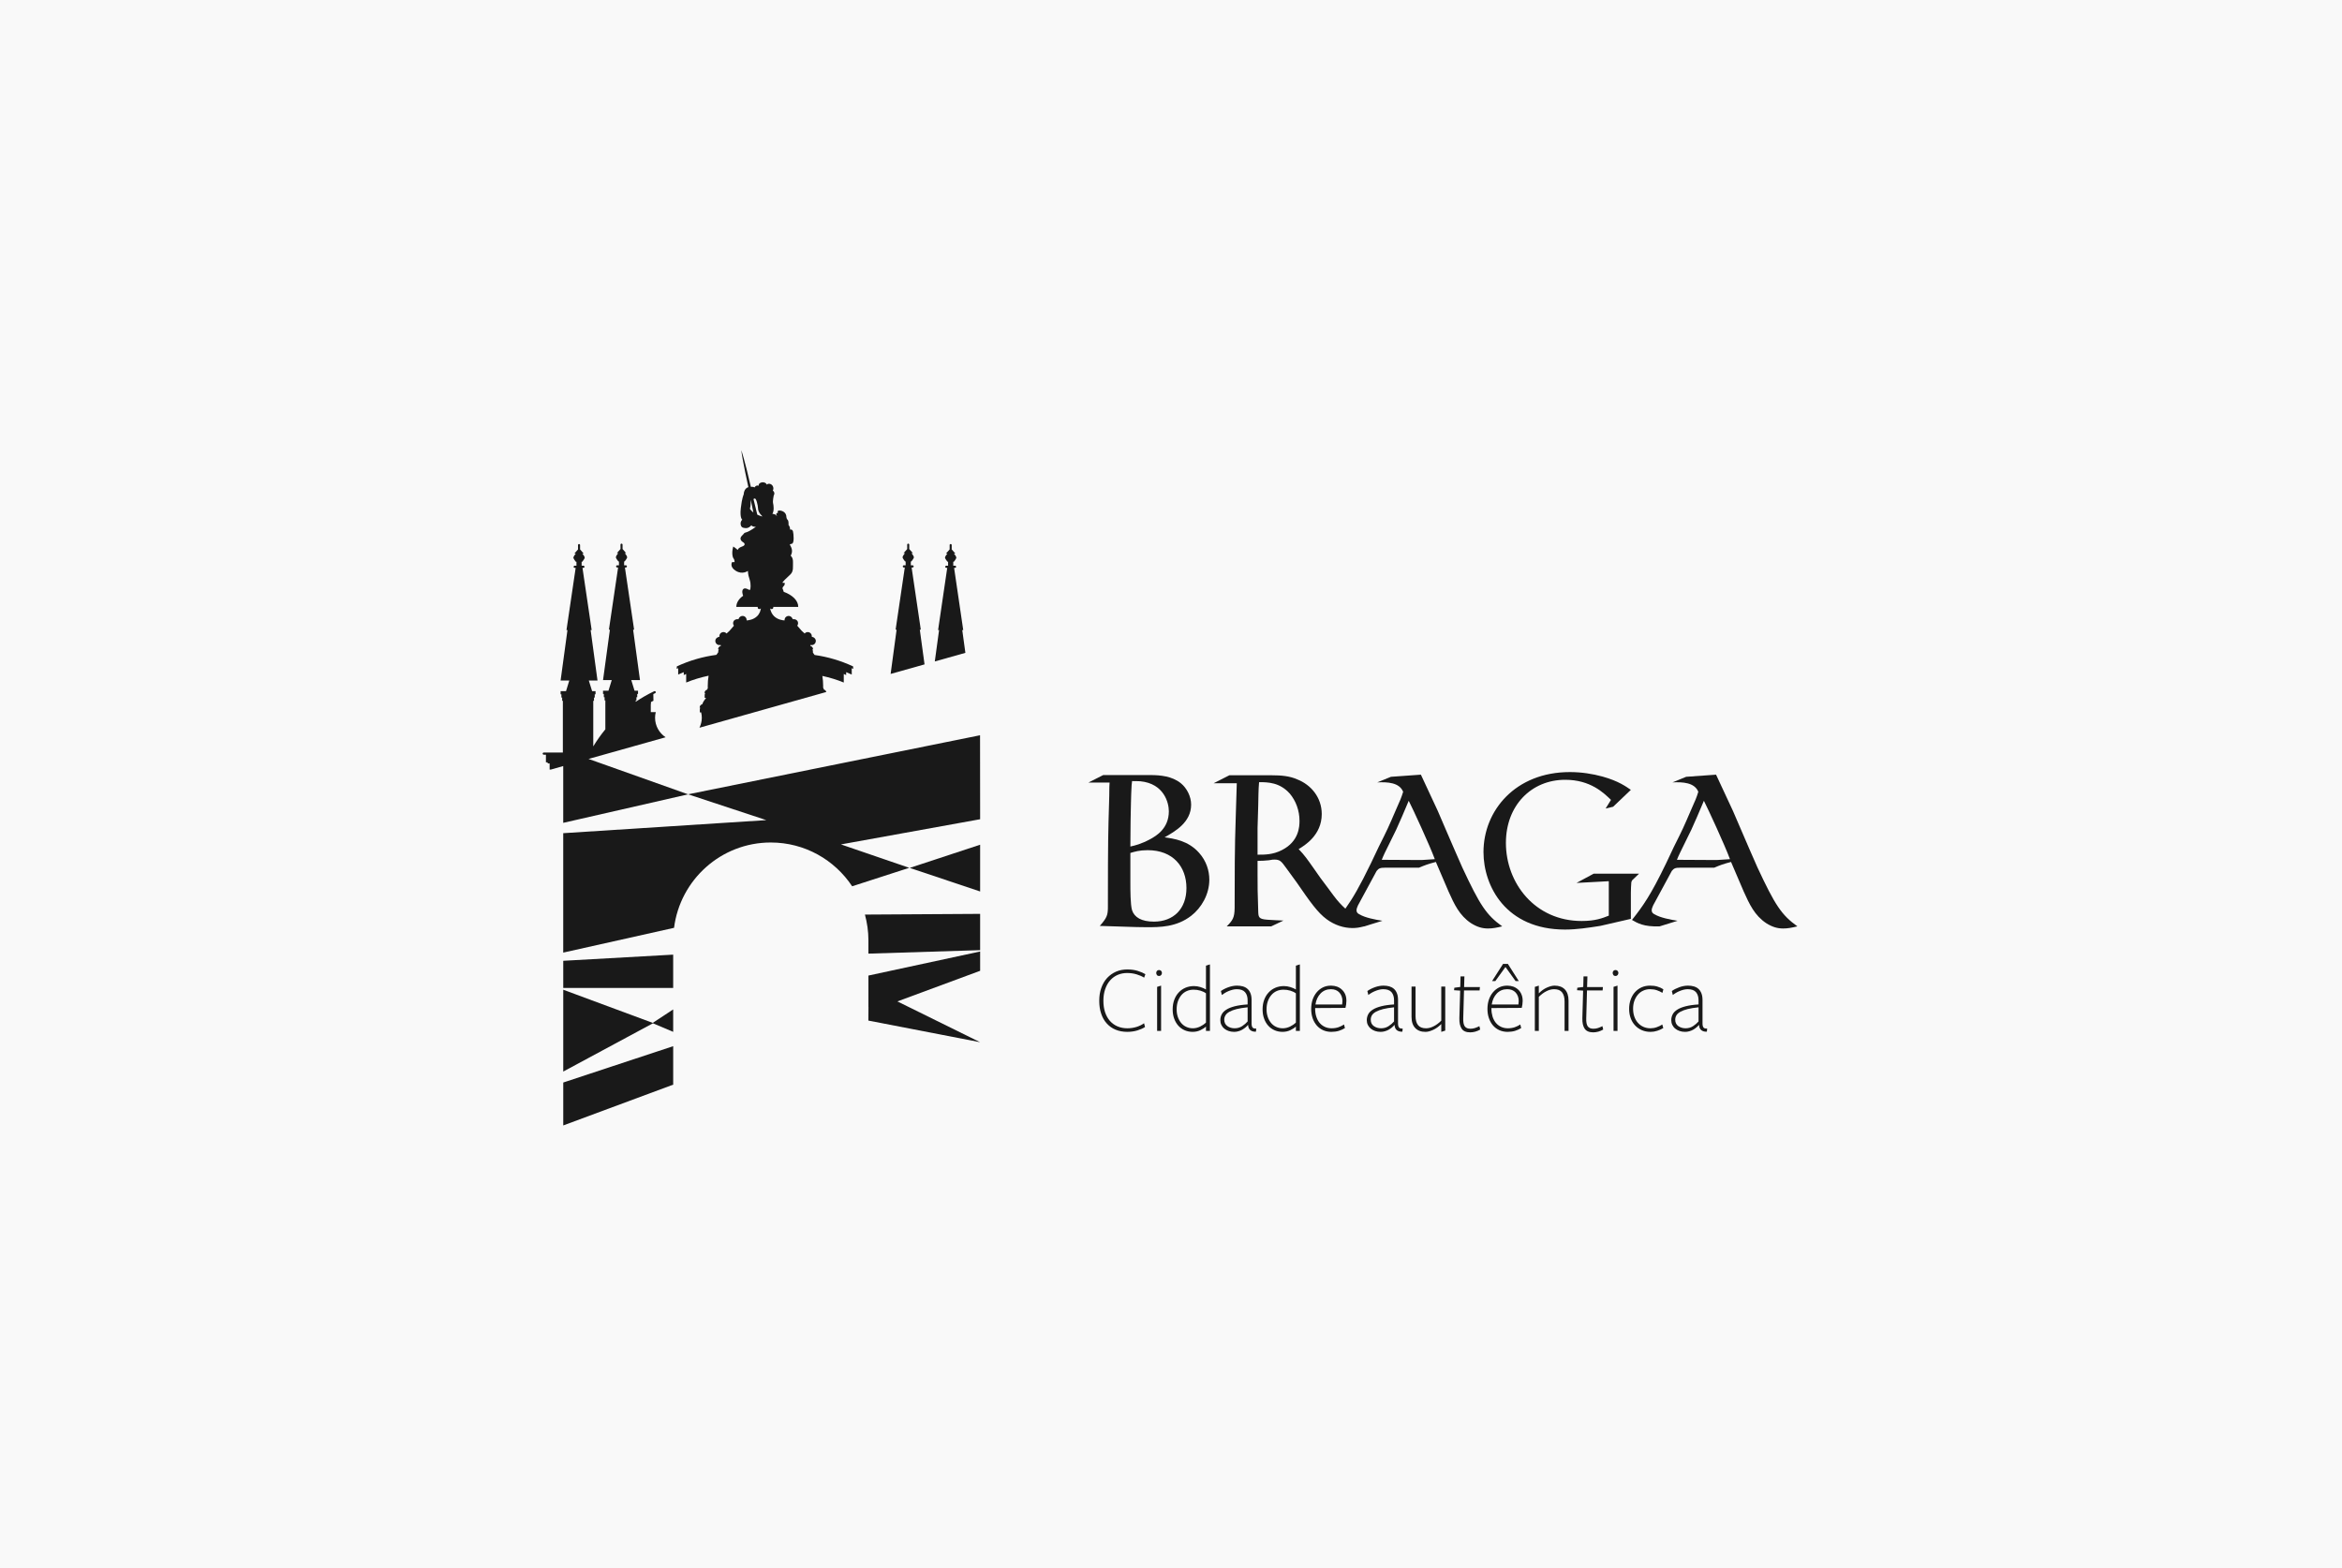<svg width="215" height="144" viewBox="0 0 215 144" fill="none" xmlns="http://www.w3.org/2000/svg">
<path d="M215 0H0V144H215V0Z" fill="#F9F9F9"/>
<path d="M51.708 99.39V103.331L61.632 99.647L61.8 99.594V96.054L51.708 99.39Z" fill="#191919"/>
<path d="M62.259 61.933C62.427 61.855 62.599 61.781 62.771 61.712V61.978L62.992 61.88V62.665C63.634 62.399 64.33 62.191 65.05 62.039C64.997 62.346 64.973 62.665 64.973 62.993C64.973 63.054 64.973 63.12 64.977 63.177C64.952 63.226 64.932 63.275 64.919 63.316C64.776 63.353 64.674 63.48 64.674 63.631H64.743C64.711 63.68 64.69 63.742 64.69 63.803V64.069H64.821C64.723 64.196 64.522 64.466 64.473 64.654C64.33 64.691 64.228 64.818 64.228 64.974H64.293C64.26 65.019 64.244 65.08 64.244 65.141V65.407H64.367C64.404 65.563 64.428 65.727 64.428 65.898C64.428 66.226 64.346 66.537 64.211 66.815L75.859 63.533C75.822 63.431 75.752 63.341 75.646 63.316C75.629 63.259 75.601 63.193 75.564 63.128L75.568 62.993C75.568 62.674 75.54 62.363 75.495 62.06C76.178 62.207 76.841 62.412 77.459 62.665V61.88L77.68 61.978V61.712C77.852 61.781 78.024 61.855 78.191 61.933V61.348C78.241 61.372 78.286 61.389 78.331 61.413L78.314 61.184C77.181 60.656 75.99 60.308 74.782 60.136C74.733 60.063 74.68 59.989 74.627 59.919V59.788C74.627 59.727 74.606 59.67 74.574 59.621H74.643C74.643 59.461 74.533 59.33 74.381 59.297L74.414 59.215C74.447 59.224 74.48 59.228 74.512 59.228C74.725 59.228 74.893 59.056 74.893 58.847C74.893 58.655 74.746 58.499 74.529 58.466L74.525 58.405C74.525 58.2 74.357 58.033 74.148 58.033C74.037 58.033 73.935 58.086 73.87 58.164C73.694 58.024 73.514 57.844 73.338 57.619L73.19 57.447C73.264 57.349 73.284 57.218 73.244 57.095C73.182 56.915 72.99 56.817 72.777 56.854L72.752 56.801C72.666 56.604 72.466 56.506 72.278 56.572C72.184 56.604 72.106 56.67 72.061 56.76C72.032 56.825 72.02 56.895 72.024 56.964C71.873 56.956 71.398 56.907 71.054 56.568C70.874 56.387 70.759 56.158 70.702 55.876H70.731C70.759 55.905 70.8 55.925 70.841 55.925C70.923 55.925 70.993 55.855 70.993 55.774L70.98 55.72H73.28C73.28 55.139 72.748 54.628 71.946 54.337C71.918 54.231 71.885 54.132 71.86 54.087C71.783 53.965 71.905 53.846 71.979 53.772C72.057 53.699 72.04 53.514 72.04 53.514H71.86C71.737 53.486 72.237 53.048 72.556 52.745C72.871 52.442 72.781 52.049 72.797 51.611C72.81 51.174 72.585 51.022 72.585 51.022C72.822 50.617 72.658 50.285 72.568 50.118C72.478 49.954 72.478 49.983 72.703 49.921C72.933 49.864 72.855 49.017 72.797 48.788C72.732 48.563 72.523 48.624 72.523 48.624C72.556 48.366 72.388 48.202 72.388 48.202C72.388 48.202 72.417 47.822 72.311 47.736C72.204 47.642 72.192 47.474 72.192 47.474C72.192 47.069 71.86 46.889 71.574 46.872C71.287 46.856 71.422 47.097 71.422 47.097C71.222 47.069 71.267 47.265 71.267 47.265C71.267 47.265 71.422 47.49 71.267 47.327C71.12 47.159 70.907 47.187 70.907 47.187C71.087 46.872 71.013 46.389 70.968 46.193C70.923 45.997 71.029 45.493 71.029 45.493C71.066 45.44 71.087 45.379 71.087 45.309C71.087 45.198 71.029 45.1 70.944 45.043C71.013 44.932 71.017 44.781 70.952 44.646C70.854 44.45 70.629 44.364 70.453 44.45L70.391 44.495C70.358 44.388 70.244 44.306 70.1 44.286C70.076 44.282 70.002 44.274 69.949 44.286C69.773 44.31 69.646 44.421 69.646 44.556L69.65 44.597C69.622 44.585 69.585 44.576 69.548 44.576C69.429 44.576 69.323 44.65 69.274 44.752C69.135 44.671 68.93 44.699 68.93 44.699C68.374 42.256 68.054 41.331 68.054 41.331C68.128 42.129 68.701 44.728 68.701 44.728C68.275 44.851 68.275 45.391 68.275 45.391C68.275 45.391 68.116 45.694 68.009 46.647C67.903 47.597 68.144 47.715 68.144 47.715C68.144 47.715 67.964 47.85 67.993 48.125C68.026 48.399 68.161 48.473 68.463 48.489C68.766 48.501 68.975 48.231 68.975 48.231C69.098 48.399 69.397 48.366 69.397 48.366C69.397 48.366 68.869 48.759 68.537 48.865C68.206 48.972 68.435 48.882 68.116 49.181C67.796 49.483 68.128 49.741 68.222 49.786C68.312 49.831 68.521 50.04 68.128 50.179C67.735 50.314 67.723 50.498 67.723 50.498C67.555 50.331 67.314 50.179 67.314 50.179C67.146 50.752 67.256 51.19 67.346 51.28C67.436 51.37 67.436 51.611 67.436 51.611H67.207C67.207 51.611 66.937 52.037 67.555 52.414C68.173 52.79 68.656 52.414 68.656 52.414C68.672 52.745 68.734 52.958 68.84 53.289C68.942 53.621 68.914 54.12 68.84 54.161C68.766 54.21 68.435 53.891 68.23 54.087C68.062 54.255 68.185 54.603 68.222 54.701C67.829 54.98 67.596 55.336 67.596 55.72H69.569L69.556 55.774C69.556 55.855 69.626 55.925 69.708 55.925C69.749 55.925 69.79 55.905 69.818 55.876H69.855C69.83 55.97 69.806 56.076 69.769 56.179C69.704 56.326 69.622 56.461 69.511 56.568C69.167 56.907 68.693 56.956 68.541 56.964C68.545 56.895 68.537 56.825 68.504 56.76C68.459 56.67 68.386 56.604 68.292 56.572C68.103 56.506 67.895 56.604 67.813 56.801L67.788 56.854C67.575 56.817 67.383 56.915 67.322 57.095C67.277 57.218 67.305 57.349 67.375 57.447C67.293 57.55 67.232 57.615 67.228 57.619C67.052 57.844 66.876 58.024 66.7 58.164C66.626 58.086 66.528 58.033 66.417 58.033C66.209 58.033 66.041 58.2 66.041 58.405L66.037 58.466C65.82 58.499 65.668 58.655 65.668 58.847C65.668 59.056 65.844 59.228 66.053 59.228C66.086 59.228 66.118 59.224 66.151 59.215L66.184 59.297C66.033 59.33 65.922 59.461 65.922 59.621H65.992C65.959 59.67 65.938 59.727 65.938 59.788V59.882C65.881 59.96 65.82 60.042 65.767 60.124C64.522 60.292 63.299 60.64 62.136 61.184L62.12 61.413C62.165 61.389 62.214 61.372 62.259 61.348V61.933ZM68.844 46.713C68.922 46.504 68.922 45.886 68.922 45.886L69.163 47.056C68.938 46.872 68.844 46.713 68.844 46.713ZM69.519 47.249L69.171 45.816L69.278 45.771C69.413 45.71 69.581 46.361 69.593 46.721C69.609 47.085 70.002 47.417 70.002 47.417C69.851 47.413 69.519 47.249 69.519 47.249Z" fill="#191919"/>
<path d="M79.722 86.329V87.556L89.978 87.237V83.906L79.403 83.971C79.604 84.724 79.722 85.51 79.722 86.329Z" fill="#191919"/>
<path d="M63.164 72.929L54.03 69.68L61.105 67.691C60.524 67.306 60.136 66.647 60.136 65.898C60.136 65.718 60.16 65.547 60.201 65.383H59.743V64.671L59.751 64.663L59.763 64.454L59.988 64.339L59.976 63.725L60.144 63.643C60.193 63.619 60.213 63.562 60.193 63.513C60.168 63.463 60.107 63.439 60.058 63.463C59.468 63.742 58.904 64.069 58.359 64.433V64.311H58.425V64.012H58.499V63.713H58.572V63.418H58.253L57.954 62.444H58.752L58.122 57.812H58.212L57.369 52.103H57.455C57.508 52.103 57.553 52.058 57.553 52.004C57.553 51.951 57.508 51.902 57.455 51.902H57.295V51.546H57.344C57.344 51.546 57.574 51.272 57.574 51.161C57.574 51.063 57.402 50.838 57.357 50.785H57.484L57.152 50.408V50.007C57.152 49.958 57.107 49.913 57.058 49.913C57.001 49.913 56.964 49.958 56.964 50.007V50.408L56.628 50.785H56.755C56.71 50.838 56.538 51.063 56.538 51.161C56.538 51.272 56.767 51.546 56.767 51.546H56.821V51.902H56.657C56.604 51.902 56.559 51.951 56.559 52.004C56.559 52.058 56.604 52.103 56.657 52.103H56.743L55.9 57.812H55.99L55.36 62.444H56.158L55.859 63.418H55.36V63.713H55.433V64.012H55.503V64.311H55.572V66.963C55.163 67.458 54.795 67.982 54.463 68.53V64.343H54.529V64.049H54.598V63.75H54.672V63.455H54.357L54.054 62.481H54.852L54.222 57.848H54.316L53.473 52.139H53.559C53.612 52.139 53.657 52.094 53.657 52.041C53.657 51.984 53.612 51.939 53.559 51.939H53.395V51.583H53.444C53.444 51.583 53.678 51.305 53.678 51.194C53.678 51.1 53.506 50.875 53.457 50.822H53.584L53.252 50.445V50.044C53.252 49.991 53.207 49.95 53.158 49.95C53.105 49.95 53.064 49.991 53.064 50.044V50.445L52.728 50.822H52.859C52.814 50.875 52.638 51.1 52.638 51.194C52.638 51.305 52.867 51.583 52.867 51.583H52.92V51.939H52.761C52.704 51.939 52.659 51.984 52.659 52.041C52.659 52.094 52.704 52.139 52.761 52.139H52.847L52.004 57.848H52.094L51.464 62.481H52.262L51.963 63.455H51.464V63.75H51.537V64.049H51.607V64.343H51.672V69.095H49.917C49.863 69.095 49.818 69.136 49.818 69.193C49.818 69.246 49.863 69.291 49.917 69.291H50.117V69.991H50.26L50.256 69.995C50.256 70.052 50.301 70.097 50.359 70.097H50.457V70.658H50.567L51.705 70.335V70.429V75.549L63.172 72.929L70.35 75.299L51.705 76.498V87.462L61.879 85.187C62.44 80.771 66.197 77.353 70.76 77.353C73.882 77.353 76.624 78.95 78.229 81.372L83.471 79.678L77.201 77.529L89.978 75.217L89.97 67.507L63.164 72.929Z" fill="#191919"/>
<path d="M79.723 92.443L79.727 92.48L79.719 93.703L89.975 95.688L82.383 91.943L89.979 89.132V87.36L79.723 89.57V92.443Z" fill="#191919"/>
<path d="M89.978 81.85V77.557L83.516 79.685L89.978 81.85Z" fill="#191919"/>
<path d="M88.624 59.94L88.337 57.849H88.427L87.588 52.136H87.67C87.728 52.136 87.773 52.091 87.773 52.037C87.773 51.98 87.728 51.939 87.67 51.939H87.511V51.579H87.564C87.564 51.579 87.793 51.305 87.793 51.194C87.793 51.096 87.617 50.875 87.572 50.818H87.703L87.368 50.445V50.044C87.368 49.991 87.327 49.95 87.273 49.95C87.22 49.95 87.179 49.991 87.179 50.044V50.445L86.844 50.818H86.975C86.93 50.875 86.754 51.096 86.754 51.194C86.754 51.305 86.987 51.579 86.987 51.579H87.036V51.939H86.876C86.819 51.939 86.774 51.98 86.774 52.037C86.774 52.091 86.819 52.136 86.876 52.136H86.958L86.119 57.849H86.209L85.816 60.73L88.624 59.94Z" fill="#191919"/>
<path d="M84.875 61L84.441 57.816H84.531L83.688 52.103H83.774C83.828 52.103 83.877 52.062 83.877 52.004C83.877 51.951 83.828 51.902 83.774 51.902H83.615V51.55H83.664C83.664 51.55 83.897 51.272 83.897 51.161C83.897 51.063 83.721 50.842 83.676 50.785H83.807L83.471 50.412V50.007C83.471 49.958 83.426 49.913 83.377 49.913C83.324 49.913 83.283 49.958 83.283 50.007V50.412L82.948 50.785H83.079C83.034 50.842 82.858 51.063 82.858 51.161C82.858 51.272 83.087 51.55 83.087 51.55H83.14V51.902H82.976C82.923 51.902 82.878 51.951 82.878 52.004C82.878 52.062 82.923 52.103 82.976 52.103H83.062L82.219 57.816H82.309L81.761 61.876L84.875 61Z" fill="#191919"/>
<path d="M51.707 90.871V98.384L59.941 93.952L61.799 94.738V92.68L59.921 93.915L51.707 90.871Z" fill="#191919"/>
<path d="M51.707 90.71H61.799V88.852V87.649L51.707 88.214V90.71Z" fill="#191919"/>
<path d="M111.018 80.767C111.018 79.945 110.744 79.04 110.072 78.295C109.074 77.174 107.756 76.998 106.913 76.879C107.875 76.331 109.348 75.504 109.348 73.875C109.348 73.127 108.955 72.361 108.403 71.911C107.601 71.264 106.52 71.162 105.616 71.162H101.274L99.919 71.85H101.863L101.842 72.243C101.842 73.323 101.785 74.383 101.765 75.447C101.707 77.272 101.707 81.393 101.707 83.399C101.687 84.009 101.63 84.262 100.963 85.011L103.414 85.089C104.024 85.109 104.654 85.13 105.28 85.13C106.479 85.13 107.993 85.13 109.348 84.086C110.31 83.341 111.018 82.101 111.018 80.767ZM103.79 75.386C103.811 74.465 103.827 72.991 103.885 72.087C103.909 71.948 103.909 71.833 103.926 71.715C104.22 71.715 104.396 71.715 104.691 71.731C106.852 71.948 107.302 73.695 107.302 74.485C107.302 76.073 106.144 76.74 105.616 77.035C104.773 77.489 104.22 77.624 103.77 77.722L103.79 75.386ZM105.931 84.618C104.789 84.618 104.142 84.225 103.926 83.575C103.77 83.067 103.77 81.733 103.77 81.041V78.312C104.163 78.197 104.593 78.058 105.358 78.058C107.699 78.058 108.918 79.589 108.918 81.533C108.918 83.44 107.736 84.618 105.931 84.618Z" fill="#191919"/>
<path d="M148.305 89.062C148.223 89.062 148.157 89.091 148.112 89.144C148.071 89.201 148.047 89.263 148.047 89.328C148.047 89.398 148.071 89.463 148.112 89.524C148.157 89.582 148.223 89.61 148.305 89.61C148.387 89.61 148.452 89.582 148.501 89.524C148.546 89.463 148.571 89.398 148.571 89.328C148.571 89.263 148.546 89.201 148.501 89.144C148.452 89.091 148.387 89.062 148.305 89.062Z" fill="#191919"/>
<path d="M150.355 91.33C150.49 91.17 150.653 91.043 150.846 90.957C151.034 90.867 151.243 90.822 151.476 90.822C151.701 90.822 151.91 90.851 152.098 90.916C152.29 90.982 152.462 91.063 152.614 91.158L152.7 90.83C152.54 90.724 152.356 90.642 152.147 90.581C151.943 90.519 151.717 90.495 151.476 90.495C151.198 90.495 150.94 90.544 150.703 90.65C150.465 90.757 150.261 90.908 150.089 91.1C149.917 91.293 149.786 91.518 149.696 91.78C149.602 92.042 149.557 92.328 149.557 92.635C149.557 92.942 149.606 93.224 149.7 93.482C149.794 93.74 149.929 93.961 150.105 94.149C150.277 94.333 150.486 94.481 150.723 94.583C150.964 94.685 151.23 94.739 151.521 94.739C151.734 94.739 151.938 94.706 152.139 94.64C152.344 94.575 152.524 94.493 152.692 94.391L152.601 94.063C152.454 94.162 152.286 94.243 152.094 94.309C151.906 94.378 151.713 94.411 151.521 94.411C151.276 94.411 151.059 94.366 150.862 94.276C150.666 94.186 150.498 94.063 150.363 93.908C150.22 93.748 150.113 93.56 150.035 93.339C149.958 93.118 149.921 92.876 149.921 92.619C149.921 92.353 149.958 92.115 150.035 91.894C150.113 91.681 150.22 91.493 150.355 91.33Z" fill="#191919"/>
<path d="M148.126 94.651H148.49V90.493L148.126 90.607V94.651Z" fill="#191919"/>
<path d="M128.342 94.01V91.812C128.342 91.579 128.313 91.375 128.243 91.207C128.182 91.039 128.088 90.9 127.969 90.793C127.85 90.687 127.711 90.613 127.548 90.564C127.384 90.519 127.204 90.495 127.011 90.495C126.762 90.495 126.496 90.54 126.222 90.638C125.947 90.736 125.714 90.855 125.526 90.99L125.616 91.354C125.698 91.289 125.792 91.223 125.898 91.162C126.005 91.096 126.119 91.043 126.238 90.994C126.353 90.945 126.479 90.904 126.606 90.871C126.733 90.838 126.86 90.822 126.983 90.822C127.331 90.822 127.584 90.912 127.744 91.096C127.9 91.28 127.977 91.53 127.977 91.845V92.222C127.511 92.25 127.114 92.308 126.799 92.389C126.475 92.471 126.217 92.574 126.021 92.701C125.829 92.823 125.685 92.967 125.6 93.134C125.518 93.294 125.473 93.474 125.473 93.662C125.473 93.822 125.505 93.969 125.571 94.104C125.636 94.235 125.726 94.35 125.837 94.44C125.951 94.534 126.087 94.608 126.242 94.661C126.398 94.714 126.565 94.739 126.741 94.739C126.872 94.739 126.999 94.722 127.126 94.685C127.249 94.653 127.367 94.604 127.482 94.542C127.593 94.477 127.695 94.407 127.789 94.329C127.879 94.252 127.953 94.178 128.014 94.1H128.022C128.035 94.325 128.104 94.489 128.239 94.591C128.374 94.689 128.538 94.734 128.743 94.722L128.767 94.436C128.583 94.444 128.468 94.407 128.419 94.321C128.366 94.239 128.342 94.137 128.342 94.01ZM127.977 93.781C127.846 93.936 127.679 94.08 127.474 94.215C127.273 94.346 127.044 94.411 126.786 94.411C126.529 94.411 126.303 94.342 126.115 94.207C125.927 94.071 125.837 93.875 125.837 93.621C125.837 93.474 125.874 93.339 125.947 93.216C126.021 93.093 126.144 92.987 126.312 92.893C126.479 92.799 126.705 92.717 126.975 92.647C127.249 92.578 127.58 92.525 127.977 92.484V93.781Z" fill="#191919"/>
<path d="M106.226 94.651H106.59V90.493L106.226 90.607V94.651Z" fill="#191919"/>
<path d="M146.709 94.383C146.57 94.432 146.427 94.452 146.275 94.452C146.034 94.452 145.862 94.378 145.755 94.227C145.653 94.076 145.608 93.834 145.62 93.494L145.69 90.937H147.122L147.151 90.626H145.698L145.727 89.647H145.371L145.346 90.617L144.802 90.687L144.777 90.916L145.334 90.953L145.264 93.486C145.252 93.9 145.322 94.219 145.473 94.444C145.625 94.673 145.891 94.784 146.267 94.784C146.414 94.784 146.57 94.759 146.729 94.718C146.889 94.673 147.036 94.608 147.176 94.526L147.106 94.215C146.979 94.28 146.848 94.337 146.709 94.383Z" fill="#191919"/>
<path d="M156.294 94.01V91.812C156.294 91.579 156.261 91.375 156.195 91.207C156.13 91.039 156.04 90.9 155.921 90.793C155.803 90.687 155.663 90.613 155.496 90.564C155.336 90.519 155.156 90.495 154.96 90.495C154.714 90.495 154.448 90.54 154.174 90.638C153.9 90.736 153.666 90.855 153.478 90.99L153.568 91.354C153.65 91.289 153.744 91.223 153.85 91.162C153.957 91.096 154.067 91.043 154.19 90.994C154.305 90.945 154.432 90.904 154.554 90.871C154.685 90.838 154.812 90.822 154.935 90.822C155.283 90.822 155.537 90.912 155.696 91.096C155.852 91.28 155.929 91.53 155.929 91.845V92.222C155.463 92.25 155.066 92.308 154.751 92.389C154.427 92.471 154.17 92.574 153.973 92.701C153.781 92.823 153.638 92.967 153.552 93.134C153.47 93.294 153.425 93.474 153.425 93.662C153.425 93.822 153.458 93.969 153.523 94.104C153.589 94.235 153.674 94.35 153.789 94.44C153.904 94.534 154.035 94.608 154.194 94.661C154.35 94.714 154.518 94.739 154.693 94.739C154.824 94.739 154.951 94.722 155.078 94.685C155.201 94.653 155.32 94.604 155.434 94.542C155.545 94.477 155.647 94.407 155.737 94.329C155.831 94.252 155.905 94.178 155.966 94.1H155.974C155.987 94.325 156.056 94.489 156.191 94.591C156.326 94.689 156.49 94.734 156.695 94.722L156.719 94.436C156.535 94.444 156.421 94.407 156.371 94.321C156.318 94.239 156.294 94.137 156.294 94.01ZM155.929 93.781C155.798 93.936 155.631 94.08 155.426 94.215C155.226 94.346 154.996 94.411 154.739 94.411C154.481 94.411 154.256 94.342 154.067 94.207C153.879 94.071 153.789 93.875 153.789 93.621C153.789 93.474 153.826 93.339 153.9 93.216C153.973 93.093 154.096 92.987 154.264 92.893C154.432 92.799 154.653 92.717 154.927 92.647C155.197 92.578 155.532 92.525 155.929 92.484V93.781Z" fill="#191919"/>
<path d="M132.312 93.708C132.087 93.933 131.853 94.109 131.612 94.227C131.375 94.35 131.137 94.412 130.908 94.412C130.577 94.412 130.331 94.313 130.18 94.121C130.024 93.929 129.95 93.65 129.95 93.29V90.581H129.582V93.364C129.582 93.814 129.697 94.154 129.922 94.387C130.147 94.624 130.458 94.739 130.863 94.739C131.059 94.739 131.289 94.682 131.559 94.559C131.821 94.444 132.074 94.26 132.312 94.019V94.739L132.676 94.624V90.581H132.312V93.708Z" fill="#191919"/>
<path d="M118.965 90.846C118.83 90.765 118.662 90.691 118.462 90.629C118.265 90.568 118.065 90.535 117.864 90.535C117.578 90.535 117.32 90.589 117.083 90.687C116.845 90.789 116.637 90.932 116.465 91.121C116.289 91.305 116.154 91.53 116.056 91.792C115.957 92.058 115.908 92.352 115.908 92.68C115.908 92.987 115.953 93.265 116.047 93.523C116.137 93.777 116.264 93.994 116.428 94.174C116.592 94.354 116.784 94.493 117.009 94.591C117.234 94.689 117.476 94.738 117.738 94.738C118.004 94.738 118.245 94.685 118.458 94.583C118.671 94.481 118.843 94.37 118.965 94.251V94.652H119.33V88.546L118.965 88.661V90.846ZM118.965 93.887C118.81 94.034 118.626 94.157 118.417 94.26C118.204 94.358 117.987 94.411 117.762 94.411C117.533 94.411 117.328 94.366 117.144 94.276C116.96 94.19 116.804 94.067 116.678 93.912C116.551 93.752 116.448 93.572 116.379 93.359C116.309 93.15 116.272 92.921 116.272 92.672C116.272 92.402 116.309 92.156 116.387 91.935C116.465 91.714 116.571 91.522 116.71 91.362C116.845 91.202 117.009 91.08 117.197 90.994C117.39 90.908 117.603 90.867 117.832 90.867C118.04 90.867 118.249 90.895 118.458 90.957C118.662 91.022 118.834 91.1 118.965 91.202V93.887Z" fill="#191919"/>
<path d="M123.197 90.871C123.074 90.748 122.923 90.654 122.751 90.589C122.579 90.527 122.391 90.495 122.19 90.495C121.924 90.495 121.679 90.544 121.458 90.65C121.237 90.757 121.044 90.908 120.881 91.1C120.717 91.293 120.59 91.522 120.5 91.78C120.414 92.042 120.369 92.328 120.369 92.635C120.369 92.942 120.414 93.224 120.5 93.482C120.59 93.74 120.717 93.961 120.877 94.149C121.036 94.333 121.233 94.481 121.458 94.583C121.687 94.685 121.941 94.739 122.223 94.739C122.469 94.739 122.702 94.706 122.911 94.644C123.123 94.575 123.303 94.493 123.467 94.391L123.385 94.063C123.238 94.162 123.066 94.243 122.878 94.313C122.686 94.378 122.477 94.411 122.244 94.411C122.01 94.411 121.802 94.366 121.613 94.276C121.425 94.186 121.265 94.063 121.134 93.904C121.003 93.74 120.905 93.552 120.836 93.331C120.766 93.11 120.733 92.872 120.733 92.619V92.553L123.516 92.537C123.537 92.447 123.561 92.344 123.578 92.226C123.594 92.107 123.602 91.997 123.602 91.898C123.602 91.677 123.569 91.481 123.5 91.309C123.426 91.137 123.328 90.99 123.197 90.871ZM123.213 92.226H120.762C120.823 91.808 120.983 91.473 121.233 91.211C121.486 90.953 121.802 90.822 122.182 90.822C122.51 90.822 122.767 90.924 122.956 91.129C123.144 91.338 123.238 91.6 123.238 91.919C123.238 92.021 123.23 92.123 123.213 92.226Z" fill="#191919"/>
<path d="M114.898 94.01V91.812C114.898 91.579 114.865 91.375 114.8 91.207C114.734 91.039 114.644 90.9 114.522 90.793C114.407 90.687 114.264 90.613 114.1 90.564C113.941 90.519 113.76 90.495 113.564 90.495C113.314 90.495 113.052 90.54 112.778 90.638C112.504 90.736 112.271 90.855 112.082 90.99L112.168 91.354C112.25 91.289 112.349 91.223 112.455 91.162C112.561 91.096 112.672 91.043 112.791 90.994C112.909 90.945 113.032 90.904 113.159 90.871C113.286 90.838 113.413 90.822 113.535 90.822C113.887 90.822 114.141 90.912 114.297 91.096C114.456 91.28 114.534 91.53 114.534 91.845V92.222C114.067 92.25 113.67 92.308 113.351 92.389C113.032 92.471 112.774 92.574 112.578 92.701C112.381 92.823 112.242 92.967 112.156 93.134C112.07 93.294 112.029 93.474 112.029 93.662C112.029 93.822 112.058 93.969 112.128 94.104C112.189 94.235 112.279 94.35 112.389 94.44C112.504 94.534 112.639 94.608 112.795 94.661C112.954 94.714 113.122 94.739 113.298 94.739C113.429 94.739 113.556 94.722 113.679 94.685C113.805 94.653 113.924 94.604 114.035 94.542C114.145 94.477 114.247 94.407 114.342 94.329C114.432 94.252 114.509 94.178 114.567 94.1H114.575C114.591 94.325 114.661 94.489 114.796 94.591C114.927 94.689 115.095 94.734 115.299 94.722L115.324 94.436C115.14 94.444 115.025 94.407 114.972 94.321C114.923 94.239 114.898 94.137 114.898 94.01ZM114.534 93.781C114.403 93.936 114.235 94.08 114.031 94.215C113.826 94.346 113.597 94.411 113.343 94.411C113.081 94.411 112.856 94.342 112.672 94.207C112.484 94.071 112.389 93.875 112.389 93.621C112.389 93.474 112.426 93.339 112.504 93.216C112.578 93.093 112.696 92.987 112.864 92.893C113.036 92.799 113.257 92.717 113.527 92.647C113.801 92.578 114.137 92.525 114.534 92.484V93.781Z" fill="#191919"/>
<path d="M110.71 90.846C110.575 90.765 110.408 90.691 110.207 90.629C110.011 90.568 109.81 90.535 109.61 90.535C109.323 90.535 109.065 90.589 108.828 90.687C108.591 90.789 108.382 90.932 108.21 91.121C108.034 91.305 107.899 91.53 107.801 91.792C107.702 92.058 107.653 92.352 107.653 92.68C107.653 92.987 107.698 93.265 107.792 93.523C107.883 93.777 108.013 93.994 108.173 94.174C108.337 94.354 108.529 94.493 108.754 94.591C108.979 94.689 109.225 94.738 109.487 94.738C109.749 94.738 109.99 94.685 110.203 94.583C110.416 94.481 110.588 94.37 110.71 94.251V94.652H111.075V88.546L110.71 88.661V90.846ZM110.71 93.887C110.555 94.034 110.371 94.157 110.162 94.26C109.949 94.358 109.732 94.411 109.507 94.411C109.282 94.411 109.078 94.366 108.893 94.276C108.705 94.19 108.554 94.067 108.423 93.912C108.296 93.752 108.198 93.572 108.124 93.359C108.054 93.15 108.018 92.921 108.018 92.672C108.018 92.402 108.058 92.156 108.132 91.935C108.214 91.714 108.32 91.522 108.455 91.362C108.591 91.202 108.754 91.08 108.947 90.994C109.135 90.908 109.348 90.867 109.581 90.867C109.786 90.867 109.994 90.895 110.203 90.957C110.412 91.022 110.579 91.1 110.71 91.202V93.887Z" fill="#191919"/>
<path d="M106.401 89.062C106.32 89.062 106.254 89.091 106.209 89.144C106.164 89.201 106.144 89.263 106.144 89.328C106.144 89.398 106.164 89.463 106.209 89.524C106.254 89.582 106.32 89.61 106.401 89.61C106.483 89.61 106.549 89.582 106.598 89.524C106.647 89.463 106.667 89.398 106.667 89.328C106.667 89.263 106.647 89.201 106.598 89.144C106.549 89.091 106.483 89.062 106.401 89.062Z" fill="#191919"/>
<path d="M101.932 89.991C102.129 89.774 102.358 89.61 102.624 89.5C102.886 89.389 103.172 89.336 103.471 89.336C103.77 89.336 104.052 89.373 104.33 89.455C104.605 89.537 104.842 89.639 105.034 89.762L105.149 89.443C104.973 89.336 104.744 89.238 104.457 89.144C104.175 89.054 103.852 89.009 103.491 89.009C103.115 89.009 102.771 89.074 102.46 89.209C102.145 89.348 101.871 89.541 101.642 89.786C101.408 90.036 101.232 90.339 101.105 90.695C100.974 91.051 100.913 91.448 100.913 91.886C100.913 92.324 100.97 92.721 101.093 93.073C101.208 93.425 101.38 93.723 101.605 93.969C101.826 94.214 102.092 94.407 102.411 94.538C102.726 94.669 103.086 94.738 103.479 94.738C103.819 94.738 104.13 94.693 104.412 94.607C104.69 94.521 104.928 94.419 105.116 94.292L105.026 93.948C104.838 94.088 104.609 94.198 104.343 94.284C104.077 94.366 103.794 94.411 103.491 94.411C103.156 94.411 102.857 94.35 102.587 94.235C102.321 94.12 102.088 93.953 101.895 93.736C101.703 93.519 101.556 93.253 101.449 92.942C101.347 92.631 101.294 92.279 101.294 91.886C101.294 91.477 101.351 91.112 101.466 90.793C101.576 90.478 101.732 90.208 101.932 89.991Z" fill="#191919"/>
<path d="M161.332 79.629L160.566 77.882C160.153 76.94 159.506 75.406 159.093 74.464C158.913 74.072 157.759 71.596 157.538 71.125L154.792 71.321L153.535 71.833C154.456 71.792 155.557 71.833 155.909 72.697C155.733 73.265 155.635 73.482 155.283 74.268C154.513 76.052 154.497 76.093 153.67 77.743L152.946 79.277C151.53 82.203 150.842 83.165 149.819 84.463C150.294 84.737 150.883 85.109 152.357 85.052L154.006 84.54C153.376 84.442 152.414 84.262 151.902 83.951C151.726 83.873 151.628 83.755 151.628 83.579C151.628 83.423 151.706 83.263 151.763 83.124L153.474 79.965C153.67 79.727 153.789 79.666 154.239 79.666H157.366C157.914 79.433 158.168 79.335 158.913 79.138L160.075 81.851C160.603 83.026 161.078 84.049 162.138 84.757C162.727 85.13 163.198 85.248 163.705 85.248C164.139 85.248 164.511 85.171 165.003 85.052C163.55 84.008 162.96 83.124 161.332 79.629ZM157.599 78.962L153.945 78.942C154.026 78.729 154.121 78.528 154.223 78.311C154.554 77.608 154.927 76.9 155.262 76.192C155.635 75.385 155.929 74.681 156.421 73.523C156.813 74.289 158.344 77.608 158.815 78.884C158.442 78.901 158.229 78.921 157.599 78.962Z" fill="#191919"/>
<path d="M142.714 90.495C142.518 90.495 142.289 90.552 142.023 90.667C141.757 90.781 141.503 90.961 141.266 91.203V90.495L140.901 90.609V94.653H141.266V91.526C141.491 91.301 141.724 91.125 141.965 91.006C142.207 90.883 142.44 90.822 142.673 90.822C143.005 90.822 143.246 90.92 143.398 91.109C143.553 91.305 143.631 91.583 143.631 91.943V94.653H143.995V91.874C143.995 91.42 143.881 91.08 143.656 90.842C143.431 90.609 143.12 90.495 142.714 90.495Z" fill="#191919"/>
<path d="M135.037 84.757C135.63 85.13 136.101 85.248 136.608 85.248C137.042 85.248 137.415 85.171 137.906 85.052C136.453 84.008 135.864 83.124 134.235 79.629L133.469 77.882C133.052 76.94 132.405 75.406 131.996 74.464C131.816 74.072 130.658 71.596 130.441 71.125L127.691 71.321L126.439 71.833C127.359 71.792 128.46 71.833 128.812 72.697C128.636 73.265 128.538 73.482 128.186 74.268C127.417 76.052 127.4 76.093 126.574 77.743L125.845 79.277C124.818 81.401 124.175 82.49 123.508 83.427C123.148 83.104 122.796 82.727 122.42 82.22L121.81 81.397C121.397 80.865 121.004 80.317 120.631 79.768C120.005 78.884 119.768 78.528 119.219 77.96C119.768 77.624 121.339 76.683 121.339 74.739C121.339 73.224 120.357 72.05 119.08 71.555C118.393 71.244 117.586 71.182 116.801 71.182H112.855L111.419 71.911H113.539C113.539 72.107 113.461 74.542 113.445 74.956C113.342 77.763 113.342 80.575 113.342 83.382C113.326 84.266 113.166 84.499 112.618 85.052H116.702L117.824 84.52C117.333 84.499 116.842 84.479 116.33 84.442C115.524 84.385 115.524 84.188 115.507 83.636C115.446 81.749 115.446 81.536 115.446 80.296V79.04C115.839 79.04 116.154 79.019 116.49 78.983C116.821 78.921 116.862 78.921 116.981 78.921C117.488 78.921 117.607 79.04 118.098 79.727L119.043 81.025C120.259 82.793 120.967 83.795 121.793 84.401C122.518 84.933 123.345 85.207 124.171 85.207C124.515 85.207 124.806 85.162 125.227 85.052H125.26L125.477 84.982L125.51 84.974L125.595 84.95V84.945L126.909 84.54C126.279 84.442 125.317 84.262 124.806 83.951C124.63 83.873 124.531 83.755 124.531 83.579C124.531 83.423 124.609 83.263 124.666 83.124L126.377 79.965C126.574 79.727 126.692 79.666 127.142 79.666H130.265C130.818 79.433 131.071 79.335 131.816 79.138L132.978 81.851C133.506 83.026 133.977 84.049 135.037 84.757ZM117.705 78.037C116.842 78.492 116.035 78.471 115.446 78.471V76.016C115.466 75.348 115.483 74.661 115.507 73.973C115.524 73.245 115.524 72.5 115.585 71.813C116.408 71.813 117.488 71.833 118.413 72.873C118.941 73.503 119.297 74.387 119.297 75.369C119.297 75.897 119.24 77.252 117.705 78.037ZM130.502 78.962L126.848 78.942C126.926 78.729 127.024 78.528 127.122 78.311C127.458 77.608 127.83 76.9 128.166 76.192C128.538 75.385 128.833 74.681 129.324 73.523C129.717 74.289 131.247 77.608 131.718 78.884C131.345 78.901 131.133 78.921 130.502 78.962Z" fill="#191919"/>
<path d="M135.418 94.383C135.279 94.432 135.132 94.452 134.984 94.452C134.743 94.452 134.571 94.378 134.464 94.227C134.362 94.076 134.317 93.834 134.329 93.494L134.399 90.937H135.831L135.86 90.626H134.407L134.436 89.647H134.08L134.055 90.617L133.511 90.687L133.486 90.916L134.047 90.953L133.973 93.486C133.961 93.9 134.031 94.219 134.182 94.444C134.333 94.673 134.595 94.784 134.976 94.784C135.123 94.784 135.279 94.759 135.438 94.718C135.598 94.673 135.745 94.608 135.885 94.526L135.811 94.215C135.688 94.28 135.557 94.337 135.418 94.383Z" fill="#191919"/>
<path d="M143.668 85.346C144.748 85.346 145.771 85.186 146.909 85.01L149.716 84.364V81.966C149.716 81.769 149.737 81.2 149.757 81.024C149.794 80.869 149.815 80.828 149.954 80.709L150.465 80.218H146.299L144.728 81.065L147.691 80.906V84.069C147.105 84.302 146.455 84.56 145.198 84.56C140.917 84.56 138.245 81.086 138.245 77.39C138.245 73.953 140.582 71.595 143.688 71.595C146.004 71.595 147.224 72.794 147.891 73.441L147.4 74.231L148.088 74.071L149.716 72.52C149.283 72.225 148.599 71.714 147.122 71.301C146.201 71.047 145.178 70.887 144.118 70.887C139.109 70.887 136.187 74.427 136.187 78.233C136.187 81.356 138.245 85.346 143.668 85.346Z" fill="#191919"/>
<path d="M136.976 90.074H137.274L138.195 88.797H138.216L139.132 90.074H139.427L138.428 88.502H137.982L136.976 90.074Z" fill="#191919"/>
<path d="M139.383 90.871C139.256 90.748 139.105 90.654 138.933 90.589C138.761 90.527 138.572 90.495 138.372 90.495C138.106 90.495 137.86 90.544 137.639 90.65C137.418 90.757 137.226 90.908 137.062 91.1C136.899 91.293 136.772 91.522 136.682 91.78C136.596 92.042 136.551 92.328 136.551 92.635C136.551 92.942 136.596 93.224 136.686 93.482C136.772 93.74 136.899 93.961 137.058 94.149C137.218 94.333 137.414 94.481 137.639 94.583C137.869 94.685 138.126 94.739 138.405 94.739C138.65 94.739 138.884 94.706 139.092 94.644C139.305 94.575 139.485 94.493 139.649 94.391L139.567 94.063C139.42 94.162 139.248 94.243 139.059 94.313C138.867 94.378 138.658 94.411 138.425 94.411C138.192 94.411 137.983 94.366 137.795 94.276C137.607 94.186 137.447 94.063 137.316 93.904C137.185 93.74 137.087 93.552 137.017 93.331C136.952 93.11 136.915 92.872 136.915 92.619V92.553L139.698 92.537C139.718 92.447 139.743 92.344 139.759 92.226C139.776 92.107 139.784 91.997 139.784 91.898C139.784 91.677 139.751 91.481 139.677 91.309C139.608 91.137 139.51 90.99 139.383 90.871ZM139.395 92.226H136.944C137.009 91.808 137.165 91.473 137.418 91.211C137.668 90.953 137.983 90.822 138.368 90.822C138.695 90.822 138.949 90.924 139.141 91.129C139.326 91.338 139.42 91.6 139.42 91.919C139.42 92.021 139.411 92.123 139.395 92.226Z" fill="#191919"/>
</svg>

